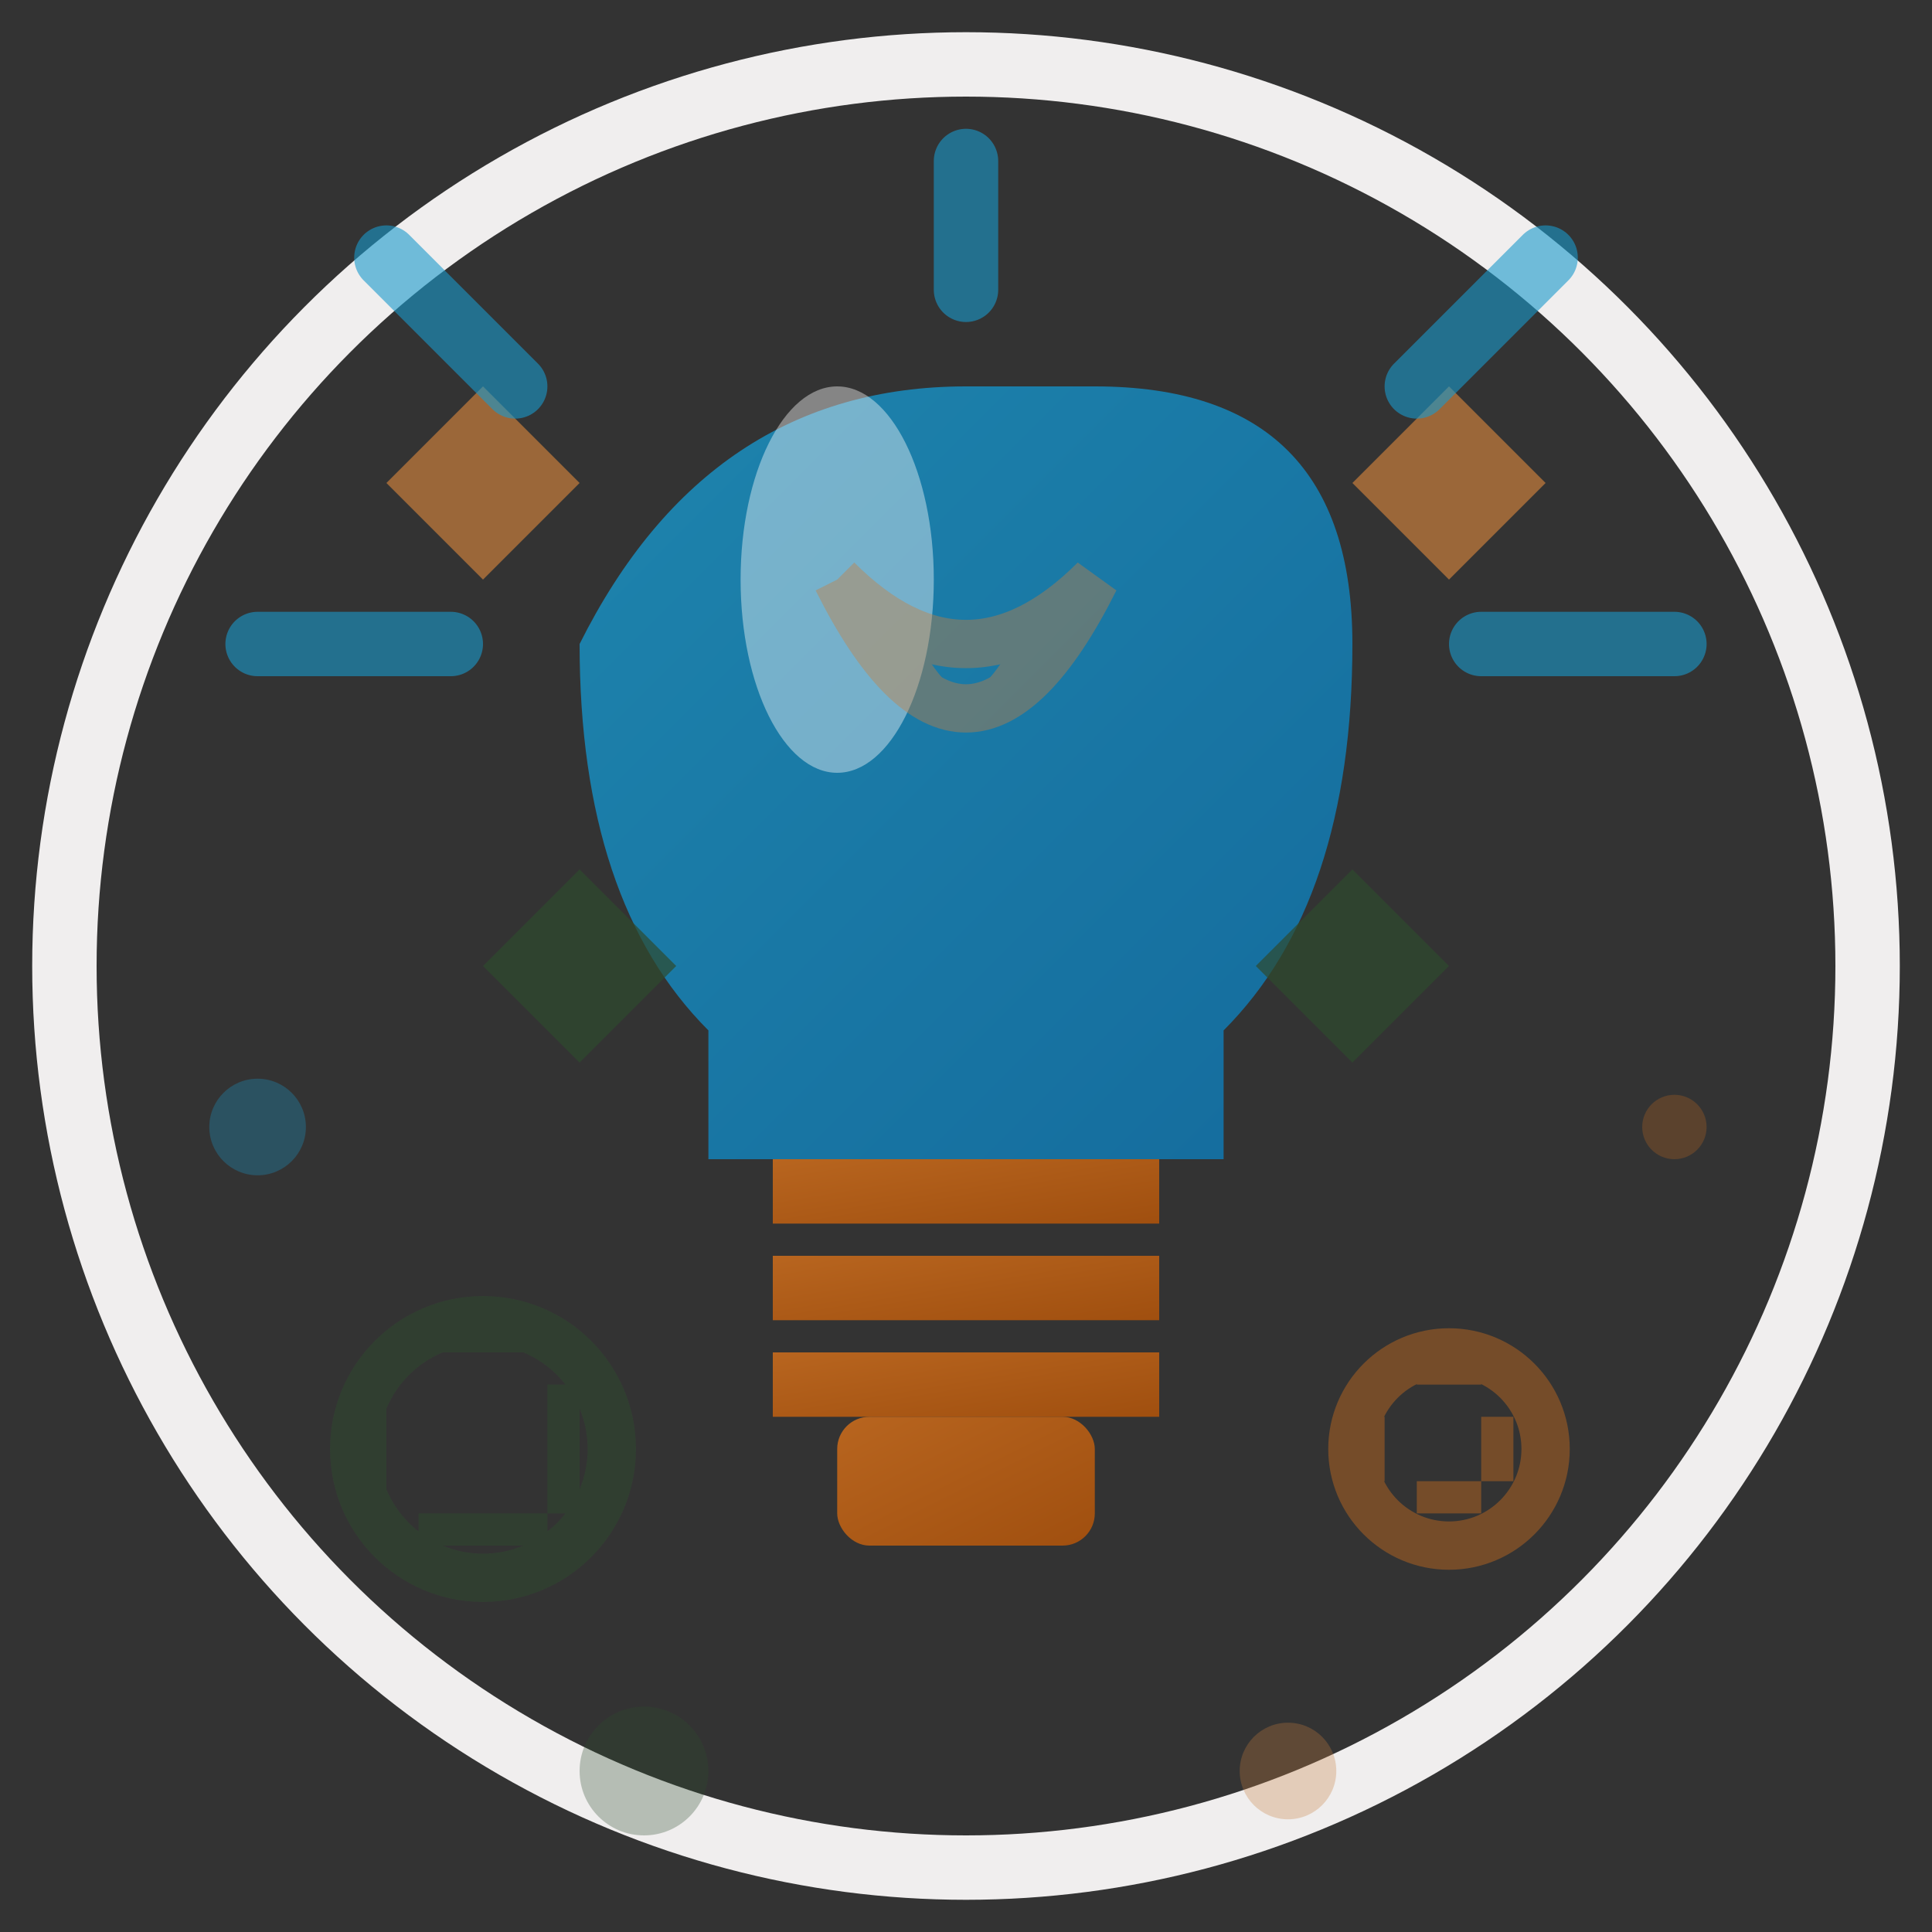 <svg width="60" height="60" viewBox="0 0 60 60" fill="none" xmlns="http://www.w3.org/2000/svg">
  <rect x="0" y="0" width="60" height="60" fill="#333333" stroke="none"/>
  <defs>
    <linearGradient id="bulbGradient" x1="0%" y1="0%" x2="100%" y2="100%">
      <stop offset="0%" style="stop-color:#1999CC"/>
      <stop offset="100%" style="stop-color:#0D7AB8"/>
    </linearGradient>
    
    <linearGradient id="baseGradient" x1="0%" y1="0%" x2="100%" y2="100%">
      <stop offset="0%" style="stop-color:#B8651F"/>
      <stop offset="100%" style="stop-color:#A04F0F"/>
    </linearGradient>
  </defs>
  
  <!-- Background circle -->
  <circle cx="30" cy="30" r="28" fill="none" stroke="#F0EEEE" stroke-width="2"/>
  
  <!-- Light bulb main body -->
  <path d="M 30 12 Q 22 12 18 20 Q 18 28 22 32 L 22 36 L 38 36 L 38 32 Q 42 28 42 20 Q 42 12 34 12 Q 32 12 30 12 Z" 
        fill="url(#bulbGradient)" opacity="0.8"/>
  
  <!-- Bulb highlight -->
  <ellipse cx="26" cy="18" rx="3" ry="6" fill="white" opacity="0.4"/>
  
  <!-- Screw threads -->
  <rect x="24" y="36" width="12" height="2" fill="url(#baseGradient)"/>
  <rect x="24" y="39" width="12" height="2" fill="url(#baseGradient)"/>
  <rect x="24" y="42" width="12" height="2" fill="url(#baseGradient)"/>
  
  <!-- Base -->
  <rect x="26" y="44" width="8" height="4" fill="url(#baseGradient)" rx="1"/>
  
  <!-- Innovation sparks -->
  <g opacity="0.7">
    <path d="M 12 15 L 15 12 L 18 15 L 15 18 Z" fill="#C77D3C"/>
    <path d="M 42 15 L 45 12 L 48 15 L 45 18 Z" fill="#C77D3C"/>
    <path d="M 15 30 L 18 27 L 21 30 L 18 33 Z" fill="#2D4A2D"/>
    <path d="M 39 30 L 42 27 L 45 30 L 42 33 Z" fill="#2D4A2D"/>
  </g>
  
  <!-- Light rays -->
  <g opacity="0.6">
    <line x1="8" y1="20" x2="14" y2="20" stroke="#1999CC" stroke-width="2" stroke-linecap="round"/>
    <line x1="46" y1="20" x2="52" y2="20" stroke="#1999CC" stroke-width="2" stroke-linecap="round"/>
    <line x1="12" y1="8" x2="16" y2="12" stroke="#1999CC" stroke-width="2" stroke-linecap="round"/>
    <line x1="44" y1="12" x2="48" y2="8" stroke="#1999CC" stroke-width="2" stroke-linecap="round"/>
    <line x1="30" y1="5" x2="30" y2="9" stroke="#1999CC" stroke-width="2" stroke-linecap="round"/>
  </g>
  
  <!-- Gear elements (innovation/technology) -->
  <g opacity="0.5">
    <circle cx="15" cy="45" r="4" fill="none" stroke="#2D4A2D" stroke-width="1.5"/>
    <rect x="13" y="41" width="4" height="1" fill="#2D4A2D"/>
    <rect x="13" y="47" width="4" height="1" fill="#2D4A2D"/>
    <rect x="11" y="43" width="1" height="4" fill="#2D4A2D"/>
    <rect x="17" y="43" width="1" height="4" fill="#2D4A2D"/>
    
    <circle cx="45" cy="45" r="3" fill="none" stroke="#B8651F" stroke-width="1.5"/>
    <rect x="44" y="42" width="2" height="1" fill="#B8651F"/>
    <rect x="44" y="46" width="2" height="1" fill="#B8651F"/>
    <rect x="42" y="44" width="1" height="2" fill="#B8651F"/>
    <rect x="46" y="44" width="1" height="2" fill="#B8651F"/>
  </g>
  
  <!-- Filament inside bulb -->
  <g opacity="0.4">
    <path d="M 26 18 Q 30 22 34 18 Q 30 26 26 18" stroke="#C77D3C" stroke-width="1.5" fill="none"/>
    <path d="M 28 20 Q 30 24 32 20" stroke="#C77D3C" stroke-width="1" fill="none"/>
  </g>
  
  <!-- Creative dots -->
  <g opacity="0.3">
    <circle cx="8" cy="35" r="1.5" fill="#1999CC"/>
    <circle cx="52" cy="35" r="1" fill="#B8651F"/>
    <circle cx="20" cy="55" r="2" fill="#2D4A2D"/>
    <circle cx="40" cy="55" r="1.5" fill="#C77D3C"/>
  </g>
</svg>